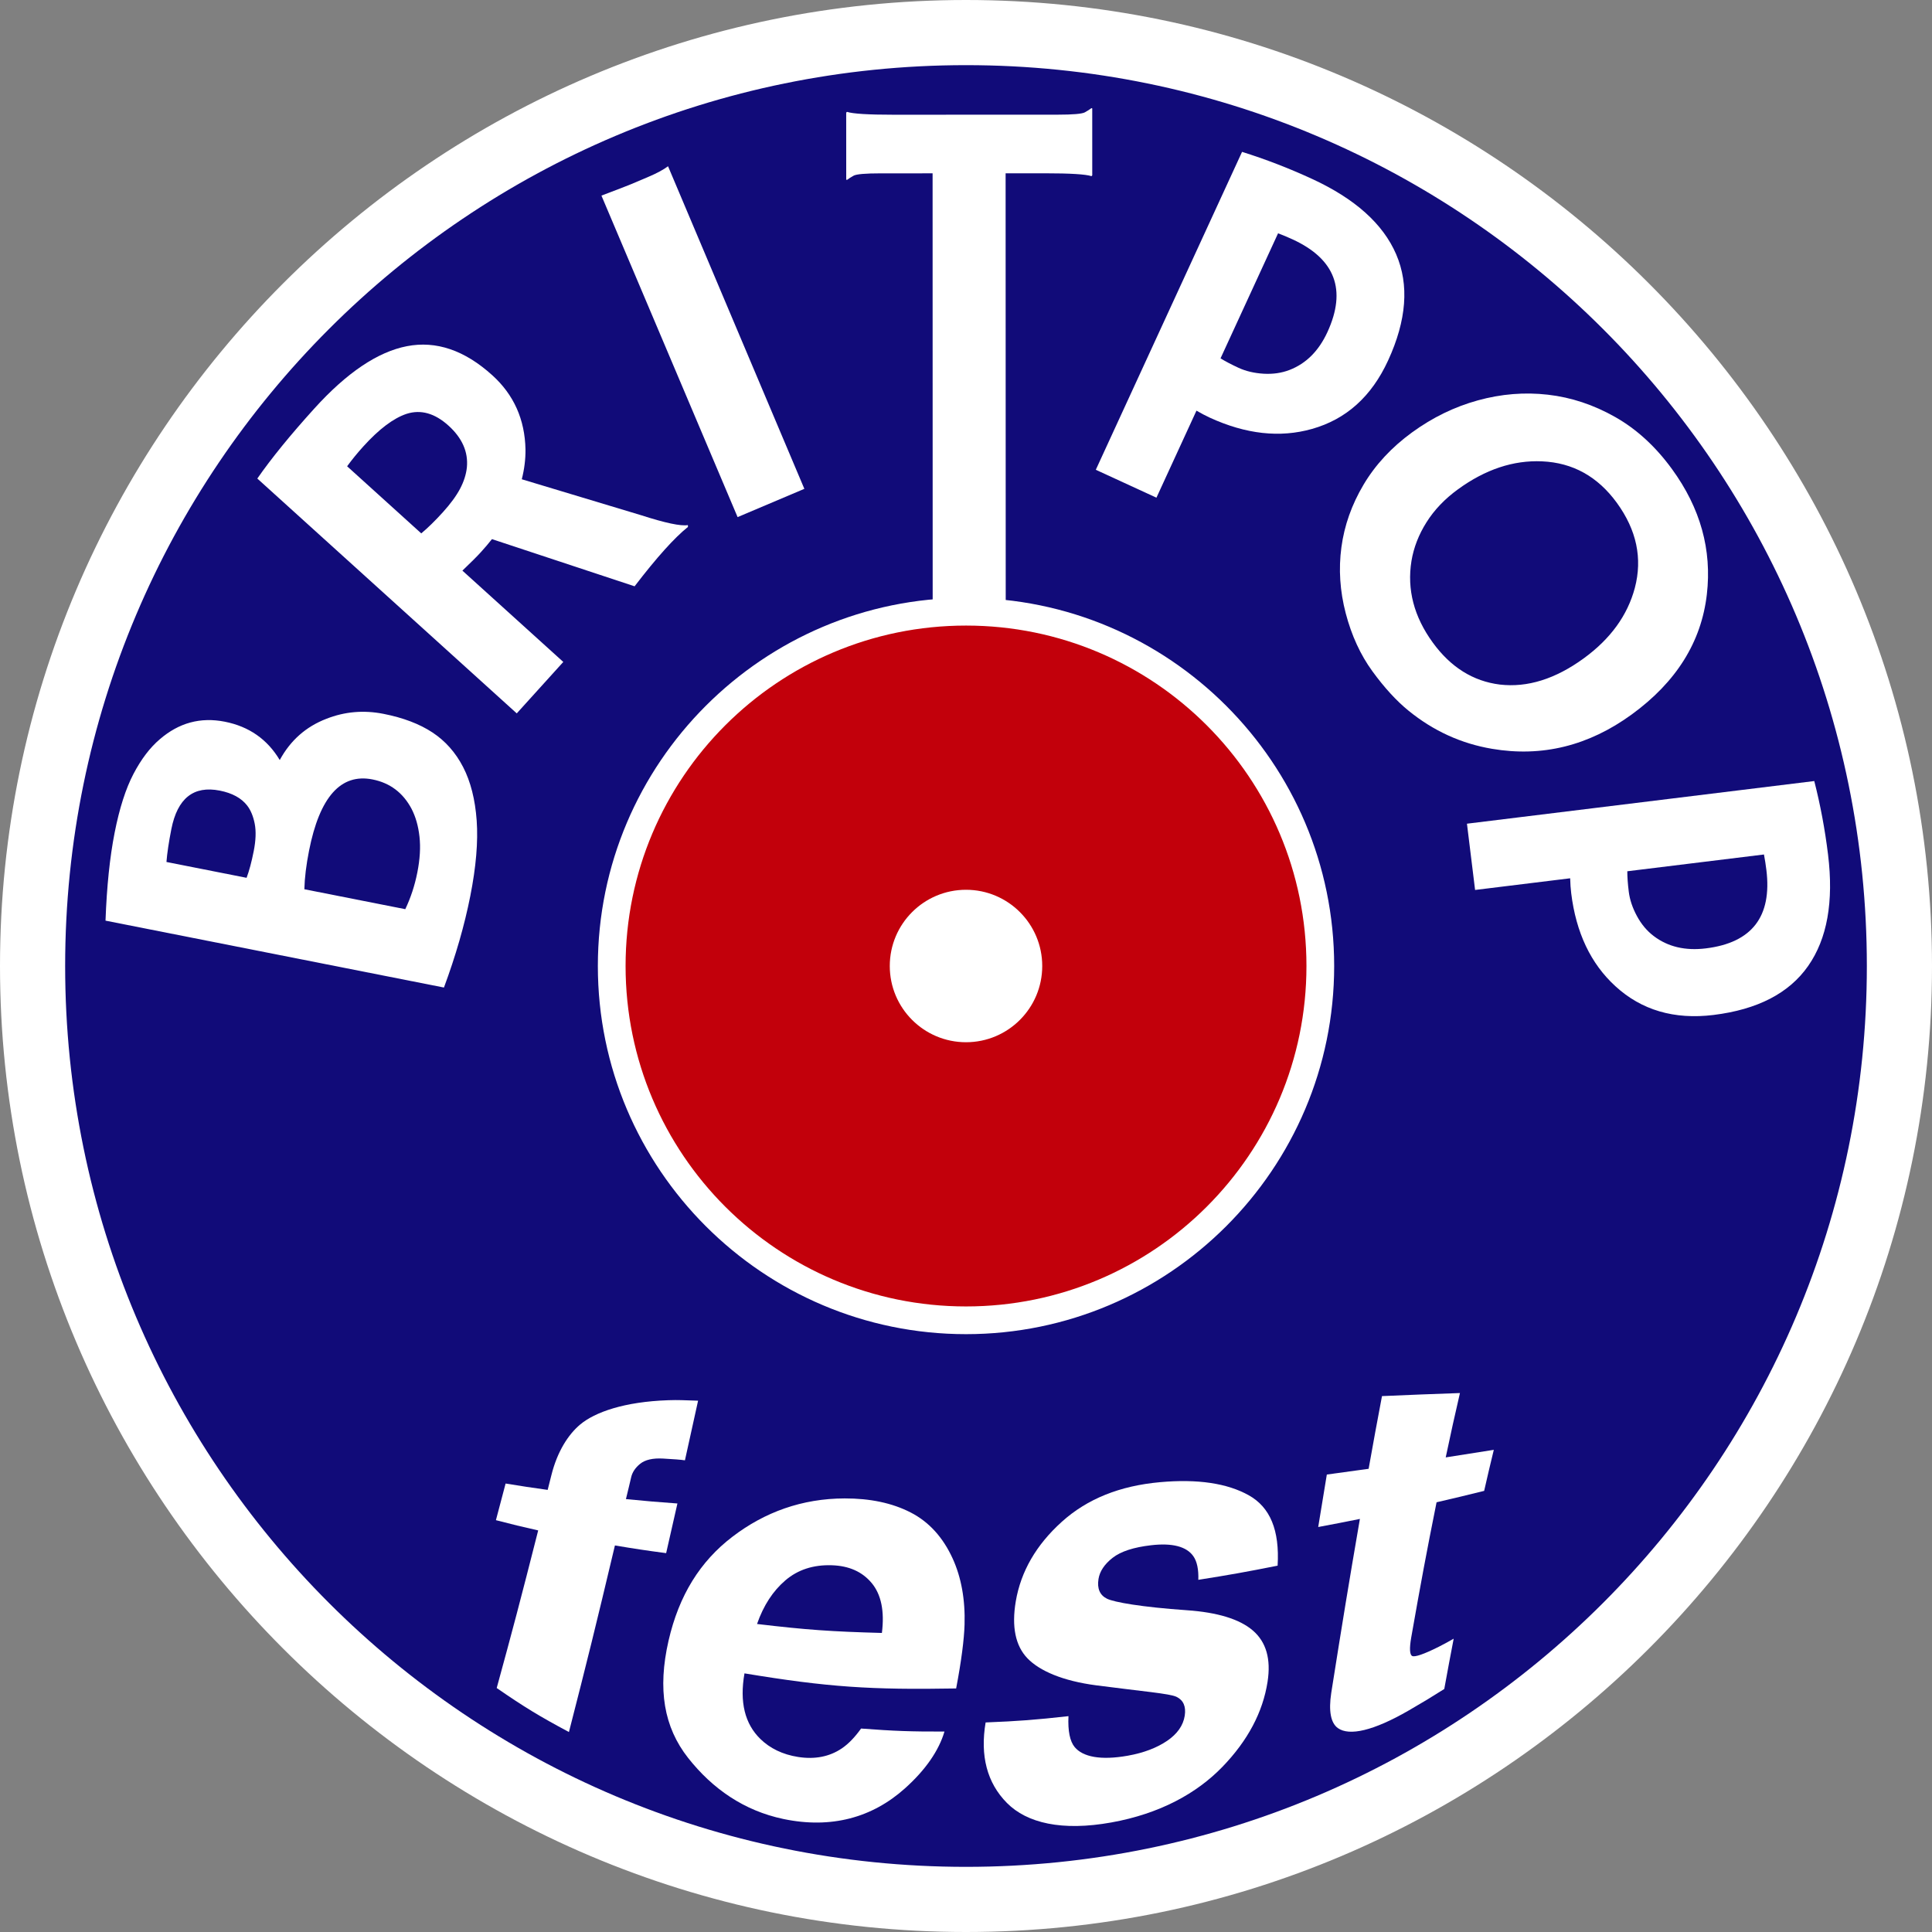 <?xml version="1.0" encoding="utf-8"?>
<!-- Generator: Adobe Illustrator 16.0.0, SVG Export Plug-In . SVG Version: 6.00 Build 0)  -->
<!DOCTYPE svg PUBLIC "-//W3C//DTD SVG 1.1//EN" "http://www.w3.org/Graphics/SVG/1.1/DTD/svg11.dtd">
<svg version="1.1" id="Calque_1" xmlns="http://www.w3.org/2000/svg" xmlns:xlink="http://www.w3.org/1999/xlink" x="0px" y="0px"
	 width="168.113px" height="168.113px" viewBox="0 0 168.113 168.113" enable-background="new 0 0 168.113 168.113"
	 xml:space="preserve">
<rect x="0" y="0" width="168.113" height="168.113" fill="#808080" stroke="none"/>
<g>
	<path fill="#110B79" d="M84.057,165.279c-44.786,0-81.222-36.437-81.222-81.222C2.835,39.271,39.271,2.835,84.057,2.835
		c44.786,0,81.222,36.436,81.222,81.222C165.279,128.842,128.843,165.279,84.057,165.279z"/>
	<path fill="#FFFFFF" d="M84.057,5.669c43.292,0,78.387,35.095,78.387,78.388c0,43.292-35.095,78.387-78.387,78.387
		c-43.292,0-78.388-35.095-78.388-78.387C5.669,40.764,40.765,5.669,84.057,5.669 M84.057,0C37.708,0,0,37.708,0,84.057
		c0,46.349,37.708,84.056,84.057,84.056s84.056-37.707,84.056-84.056C168.113,37.708,130.406,0,84.057,0L84.057,0z"/>
</g>
<g>
	<path fill="#C2000B" d="M84.058,114.886c-17,0-30.83-13.83-30.83-30.829S67.059,53.228,84.058,53.228
		c16.999,0,30.829,13.83,30.829,30.829S101.057,114.886,84.058,114.886z"/>
	<path fill="#FFFFFF" d="M84.058,54.434c16.359,0,29.623,13.263,29.623,29.623c0,16.359-13.264,29.623-29.623,29.623
		c-16.361,0-29.623-13.264-29.623-29.623C54.435,67.697,67.697,54.434,84.058,54.434 M84.058,52.022
		c-17.665,0-32.036,14.371-32.036,32.035s14.371,32.035,32.036,32.035c17.664,0,32.035-14.371,32.035-32.035
		S101.722,52.022,84.058,52.022L84.058,52.022z"/>
</g>
<circle fill="#FFFFFF" cx="84.057" cy="84.057" r="6.633"/>
<g>
	<path fill="#FFFFFF" d="M60.744,121.881c-0.458,2.099-0.686,3.137-1.144,5.188c-0.37-0.055-1.006-0.103-1.903-0.152
		c-0.896-0.049-1.562,0.105-1.997,0.459c-0.434,0.352-0.689,0.755-0.783,1.185c-0.095,0.434-0.257,1.069-0.451,1.884
		c1.786,0.174,2.682,0.25,4.48,0.381c-0.393,1.748-0.589,2.612-0.981,4.321c-1.792-0.238-2.683-0.372-4.457-0.669
		c-1.648,6.957-2.459,10.229-4.002,16.236c-2.576-1.379-3.837-2.144-6.285-3.83
		c1.346-4.91,2.079-7.677,3.61-13.714c-1.48-0.334-2.216-0.512-3.678-0.892c0.332-1.245,0.501-1.883,0.843-3.188
		c1.458,0.238,2.189,0.349,3.66,0.554c0.127-0.499,0.19-0.75,0.317-1.255c0.521-2.107,1.489-3.573,2.503-4.427
		c1.287-1.083,3.853-1.99,7.661-2.121c0.434-0.015,0.824-0.016,1.17-0.006S60.133,121.859,60.744,121.881z"/>
	<path fill="#FFFFFF" d="M82.902,135.628c0.74,1.625,1.095,3.564,1.029,5.739c-0.038,1.271-0.271,3.137-0.732,5.554
		c-7.425,0.13-11.154-0.11-18.418-1.313c-0.44,2.508,0.035,4.398,1.388,5.713
		c0.824,0.801,1.917,1.349,3.284,1.562c1.45,0.226,2.726-0.022,3.796-0.745c0.571-0.386,1.131-0.965,1.678-1.729
		c2.892,0.218,4.347,0.27,7.256,0.262c-0.487,1.657-1.648,3.345-3.451,4.955
		c-2.845,2.542-6.401,3.522-10.557,2.655c-3.43-0.716-6.183-2.635-8.296-5.313
		c-2.112-2.679-2.672-5.978-1.705-10.203c0.908-3.958,2.757-6.906,5.56-9.046c2.803-2.141,6.055-3.326,9.767-3.334
		c2.204-0.004,4.116,0.39,5.735,1.22C80.859,132.436,82.071,133.802,82.902,135.628z M65.874,141.311
		c4.314,0.512,6.494,0.663,10.864,0.78c0.239-1.896-0.06-3.347-0.888-4.342c-0.829-0.996-1.985-1.499-3.467-1.548
		c-1.612-0.053-2.957,0.387-4.041,1.312C67.259,138.438,66.436,139.699,65.874,141.311z"/>
	<path fill="#FFFFFF" d="M92.973,149.331c-0.063,1.3,0.132,2.2,0.54,2.691c0.71,0.855,2.256,1.171,4.629,0.749
		c1.393-0.248,2.531-0.692,3.416-1.293c0.884-0.601,1.399-1.337,1.531-2.181c0.126-0.808-0.118-1.356-0.711-1.645
		c-0.595-0.29-2.95-0.473-6.998-1.004c-2.91-0.382-4.919-1.257-5.97-2.344
		c-1.051-1.087-1.396-2.756-1.022-4.963c0.441-2.602,1.777-4.913,4.003-6.921c2.227-2.009,5.069-3.134,8.541-3.448
		c3.294-0.298,5.867,0.098,7.726,1.137c1.86,1.04,2.698,3.03,2.514,6.127c-2.746,0.545-4.126,0.793-6.9,1.232
		c0.032-0.896-0.11-1.593-0.432-2.054c-0.593-0.849-1.842-1.168-3.677-0.955c-1.51,0.175-2.626,0.532-3.345,1.092
		c-0.72,0.561-1.126,1.183-1.232,1.845c-0.134,0.838,0.122,1.414,0.744,1.718c0.616,0.301,2.986,0.726,6.955,1.001
		c2.634,0.183,4.58,0.768,5.735,1.766c1.156,0.999,1.586,2.471,1.277,4.461
		c-0.407,2.627-1.713,5.116-3.941,7.413c-2.228,2.296-5.436,4.068-9.65,4.826
		c-4.298,0.772-7.349,0.057-9.085-1.694c-1.735-1.75-2.347-4.112-1.857-7.008
		C88.65,149.763,90.093,149.652,92.973,149.331z"/>
	<path fill="#FFFFFF" d="M114.704,132.873c0.3-1.845,0.449-2.759,0.75-4.566c1.458-0.194,2.185-0.294,3.637-0.499
		c0.461-2.581,0.694-3.847,1.163-6.326c2.712-0.118,4.069-0.172,6.783-0.266c-0.503,2.178-0.751,3.299-1.238,5.6
		c1.678-0.259,2.515-0.391,4.185-0.659c-0.34,1.399-0.508,2.114-0.84,3.572
		c-1.649,0.409-2.477,0.607-4.141,0.992c-0.904,4.508-1.342,6.869-2.207,11.773
		c-0.163,0.948-0.134,1.488,0.086,1.602c0.22,0.113,1-0.141,2.32-0.806
		c0.197-0.099,0.406-0.209,0.625-0.328c0.219-0.118,0.441-0.242,0.666-0.372c-0.331,1.723-0.494,2.599-0.819,4.378
		c-1.22,0.769-1.835,1.141-3.079,1.861c-3.093,1.789-5.186,2.242-6.171,1.547
		c-0.627-0.443-0.825-1.485-0.585-3.067c0.992-6.264,1.487-9.303,2.493-15.14
		C116.886,132.46,116.16,132.602,114.704,132.873z"/>
</g>
<g>
	<path fill="#FFFFFF" d="M40.298,66.745c0.654,1.268,1.048,2.82,1.181,4.658c0.131,1.836-0.054,4.025-0.556,6.564
		s-1.266,5.193-2.293,7.963L9.181,80.11c0.11-2.981,0.374-5.533,0.794-7.655c0.419-2.124,0.965-3.825,1.637-5.109
		s1.435-2.29,2.292-3.019c1.661-1.435,3.545-1.945,5.653-1.529c2.108,0.416,3.703,1.528,4.785,3.338
		c0.925-1.707,2.275-2.902,4.052-3.588c1.595-0.629,3.252-0.773,4.972-0.434s3.143,0.881,4.264,1.621
		C38.753,64.475,39.643,65.479,40.298,66.745z M21.457,76.383c0.227-0.606,0.434-1.377,0.619-2.315
		c0.186-0.939,0.215-1.733,0.089-2.386c-0.127-0.651-0.344-1.178-0.652-1.579
		c-0.504-0.657-1.301-1.093-2.388-1.308c-2.279-0.45-3.684,0.665-4.214,3.346
		c-0.224,1.133-0.366,2.088-0.427,2.864L21.457,76.383z M26.891,74.022c-0.247,1.25-0.383,2.369-0.407,3.356
		l8.781,1.734c0.473-0.988,0.824-2.057,1.051-3.204c0.226-1.147,0.289-2.183,0.185-3.11
		c-0.103-0.926-0.334-1.732-0.693-2.424c-0.745-1.4-1.877-2.251-3.396-2.551
		C29.656,67.278,27.815,69.344,26.891,74.022z"/>
	<path fill="#FFFFFF" d="M42.808,46.912c-0.283,0.358-0.598,0.73-0.944,1.111c-0.347,0.383-0.89,0.927-1.628,1.63
		l8.779,7.946l-4.05,4.476L22.39,41.64c1.224-1.759,2.874-3.788,4.953-6.083
		c2.833-3.131,5.522-4.941,8.066-5.434s5.022,0.352,7.431,2.532c1.868,1.691,2.831,3.842,2.885,6.451
		c0.01,0.849-0.098,1.715-0.322,2.597l10.378,3.127c2.109,0.68,3.467,0.967,4.075,0.861l0.007,0.16
		c-1.169,0.93-2.717,2.652-4.644,5.166L42.808,46.912z M31.619,38.842c-0.52,0.574-0.991,1.152-1.414,1.731
		l6.451,5.839c0.578-0.48,1.203-1.093,1.876-1.835c0.672-0.743,1.173-1.427,1.502-2.051
		c0.329-0.624,0.527-1.243,0.592-1.859c0.127-1.339-0.406-2.549-1.599-3.63c-1.193-1.08-2.409-1.422-3.648-1.027
		C34.238,36.389,32.985,37.334,31.619,38.842z"/>
	<path fill="#FFFFFF" d="M52.334,17.02c1.422-0.537,2.28-0.867,2.573-0.991l1.51-0.64
		c0.742-0.315,1.311-0.621,1.712-0.923l11.862,28.07l-5.809,2.46L52.334,17.02z"/>
	<path fill="#FFFFFF" d="M87.513,53.17c-0.729-0.09-6.356-0.135-6.356-0.135l-0.007-37.952l-4.51,0.001
		c-1.337,0-2.126,0.068-2.368,0.206c-0.244,0.136-0.434,0.259-0.57,0.364l-0.068-0.021l-0.002-5.832l0.069-0.068
		c0.502,0.168,1.853,0.25,4.055,0.25L92.036,9.978c1.335,0,2.125-0.069,2.369-0.206
		c0.241-0.137,0.432-0.258,0.568-0.364l0.068,0.022l0.001,5.83l-0.067,0.068c-0.502-0.166-1.853-0.249-4.055-0.249
		l-3.417,0.002L87.513,53.17z"/>
	<path fill="#FFFFFF" d="M108.077,13.215c2.031,0.635,4.055,1.414,6.069,2.342c3.752,1.727,6.199,3.917,7.343,6.574
		c1.143,2.656,0.907,5.736-0.705,9.24c-1.44,3.132-3.648,5.115-6.623,5.953
		c-2.788,0.789-5.754,0.461-8.899-0.986c-0.358-0.166-0.743-0.367-1.151-0.605l-3.483,7.573l-5.276-2.428
		L108.077,13.215z M112.473,20.829c-0.413-0.191-0.835-0.367-1.261-0.529l-5.008,10.883
		c0.417,0.258,0.941,0.533,1.576,0.826c0.635,0.291,1.359,0.461,2.172,0.51c0.815,0.047,1.565-0.061,2.258-0.328
		c1.442-0.557,2.542-1.655,3.297-3.297C117.194,25.224,116.183,22.536,112.473,20.829z"/>
	<path display="none" fill="#FFFFFF" d="M116.722,47.622c0.254-1.895,0.896-3.709,1.925-5.443s2.436-3.252,4.222-4.553
		c1.787-1.3,3.696-2.229,5.731-2.789c2.033-0.56,4.064-0.725,6.092-0.492c2.029,0.232,3.978,0.879,5.85,1.94
		c1.871,1.06,3.522,2.573,4.951,4.538c2.467,3.389,3.477,7.019,3.029,10.895
		c-0.478,4.143-2.656,7.625-6.535,10.449c-3.756,2.733-7.811,3.731-12.162,2.99
		c-2.679-0.454-5.096-1.557-7.255-3.311c-1.06-0.861-2.11-2.009-3.151-3.438
		c-1.041-1.431-1.813-3.112-2.32-5.044C116.593,51.43,116.467,49.516,116.722,47.622z M126.843,42.564
		c-1.141,0.831-2.053,1.786-2.732,2.862c-0.682,1.078-1.119,2.205-1.315,3.381
		c-0.403,2.49,0.217,4.865,1.861,7.125c1.565,2.148,3.514,3.368,5.848,3.66c2.4,0.279,4.842-0.484,7.322-2.288
		c2.331-1.697,3.816-3.746,4.456-6.146c0.677-2.578,0.153-5.051-1.571-7.422c-1.671-2.295-3.845-3.502-6.521-3.619
		C131.686,40.006,129.237,40.822,126.843,42.564z"/>
	<path fill="#FFFFFF" d="M157.869,67.963c0.528,2.062,0.928,4.192,1.198,6.394c0.504,4.099-0.074,7.333-1.734,9.702
		c-1.659,2.369-4.403,3.787-8.23,4.258c-3.422,0.42-6.271-0.417-8.547-2.509
		c-2.137-1.955-3.416-4.651-3.838-8.087c-0.049-0.393-0.078-0.825-0.09-1.297l-8.273,1.016l-0.708-5.766
		L157.869,67.963z M153.702,75.705c-0.055-0.453-0.125-0.903-0.211-1.352l-11.891,1.46
		c-0.001,0.489,0.041,1.082,0.127,1.774c0.085,0.692,0.319,1.398,0.707,2.116c0.385,0.717,0.874,1.301,1.465,1.747
		c1.23,0.935,2.744,1.294,4.537,1.073C152.445,82.032,154.2,79.758,153.702,75.705z"/>
	<path fill="#FFFFFF" d="M116.722,47.622c0.254-1.895,0.896-3.709,1.925-5.443s2.436-3.252,4.222-4.553
		c1.787-1.3,3.696-2.229,5.731-2.789c2.033-0.56,4.064-0.725,6.092-0.492c2.029,0.232,3.978,0.879,5.85,1.94
		c1.871,1.06,3.522,2.573,4.951,4.538c2.467,3.389,3.477,7.019,3.029,10.895
		c-0.478,4.143-2.656,7.625-6.535,10.449c-3.756,2.733-7.811,3.731-12.162,2.99
		c-2.679-0.454-5.096-1.557-7.255-3.311c-1.06-0.861-2.11-2.009-3.151-3.438
		c-1.041-1.431-1.813-3.112-2.32-5.044C116.593,51.43,116.467,49.516,116.722,47.622z M126.858,42.583
		c-1.14,0.829-2.049,1.781-2.727,2.856c-0.68,1.075-1.116,2.199-1.312,3.371
		c-0.402,2.486,0.217,4.854,1.857,7.107c1.56,2.143,3.503,3.359,5.833,3.65c2.394,0.279,4.828-0.481,7.303-2.282
		c2.324-1.693,3.807-3.736,4.444-6.129c0.677-2.573,0.153-5.038-1.566-7.403c-1.666-2.289-3.836-3.492-6.505-3.609
		C131.688,40.031,129.245,40.844,126.858,42.583z"/>
</g>
<g>
</g>
<g>
</g>
<g>
</g>
<g>
</g>
<g>
</g>
<g>
</g>
</svg>
